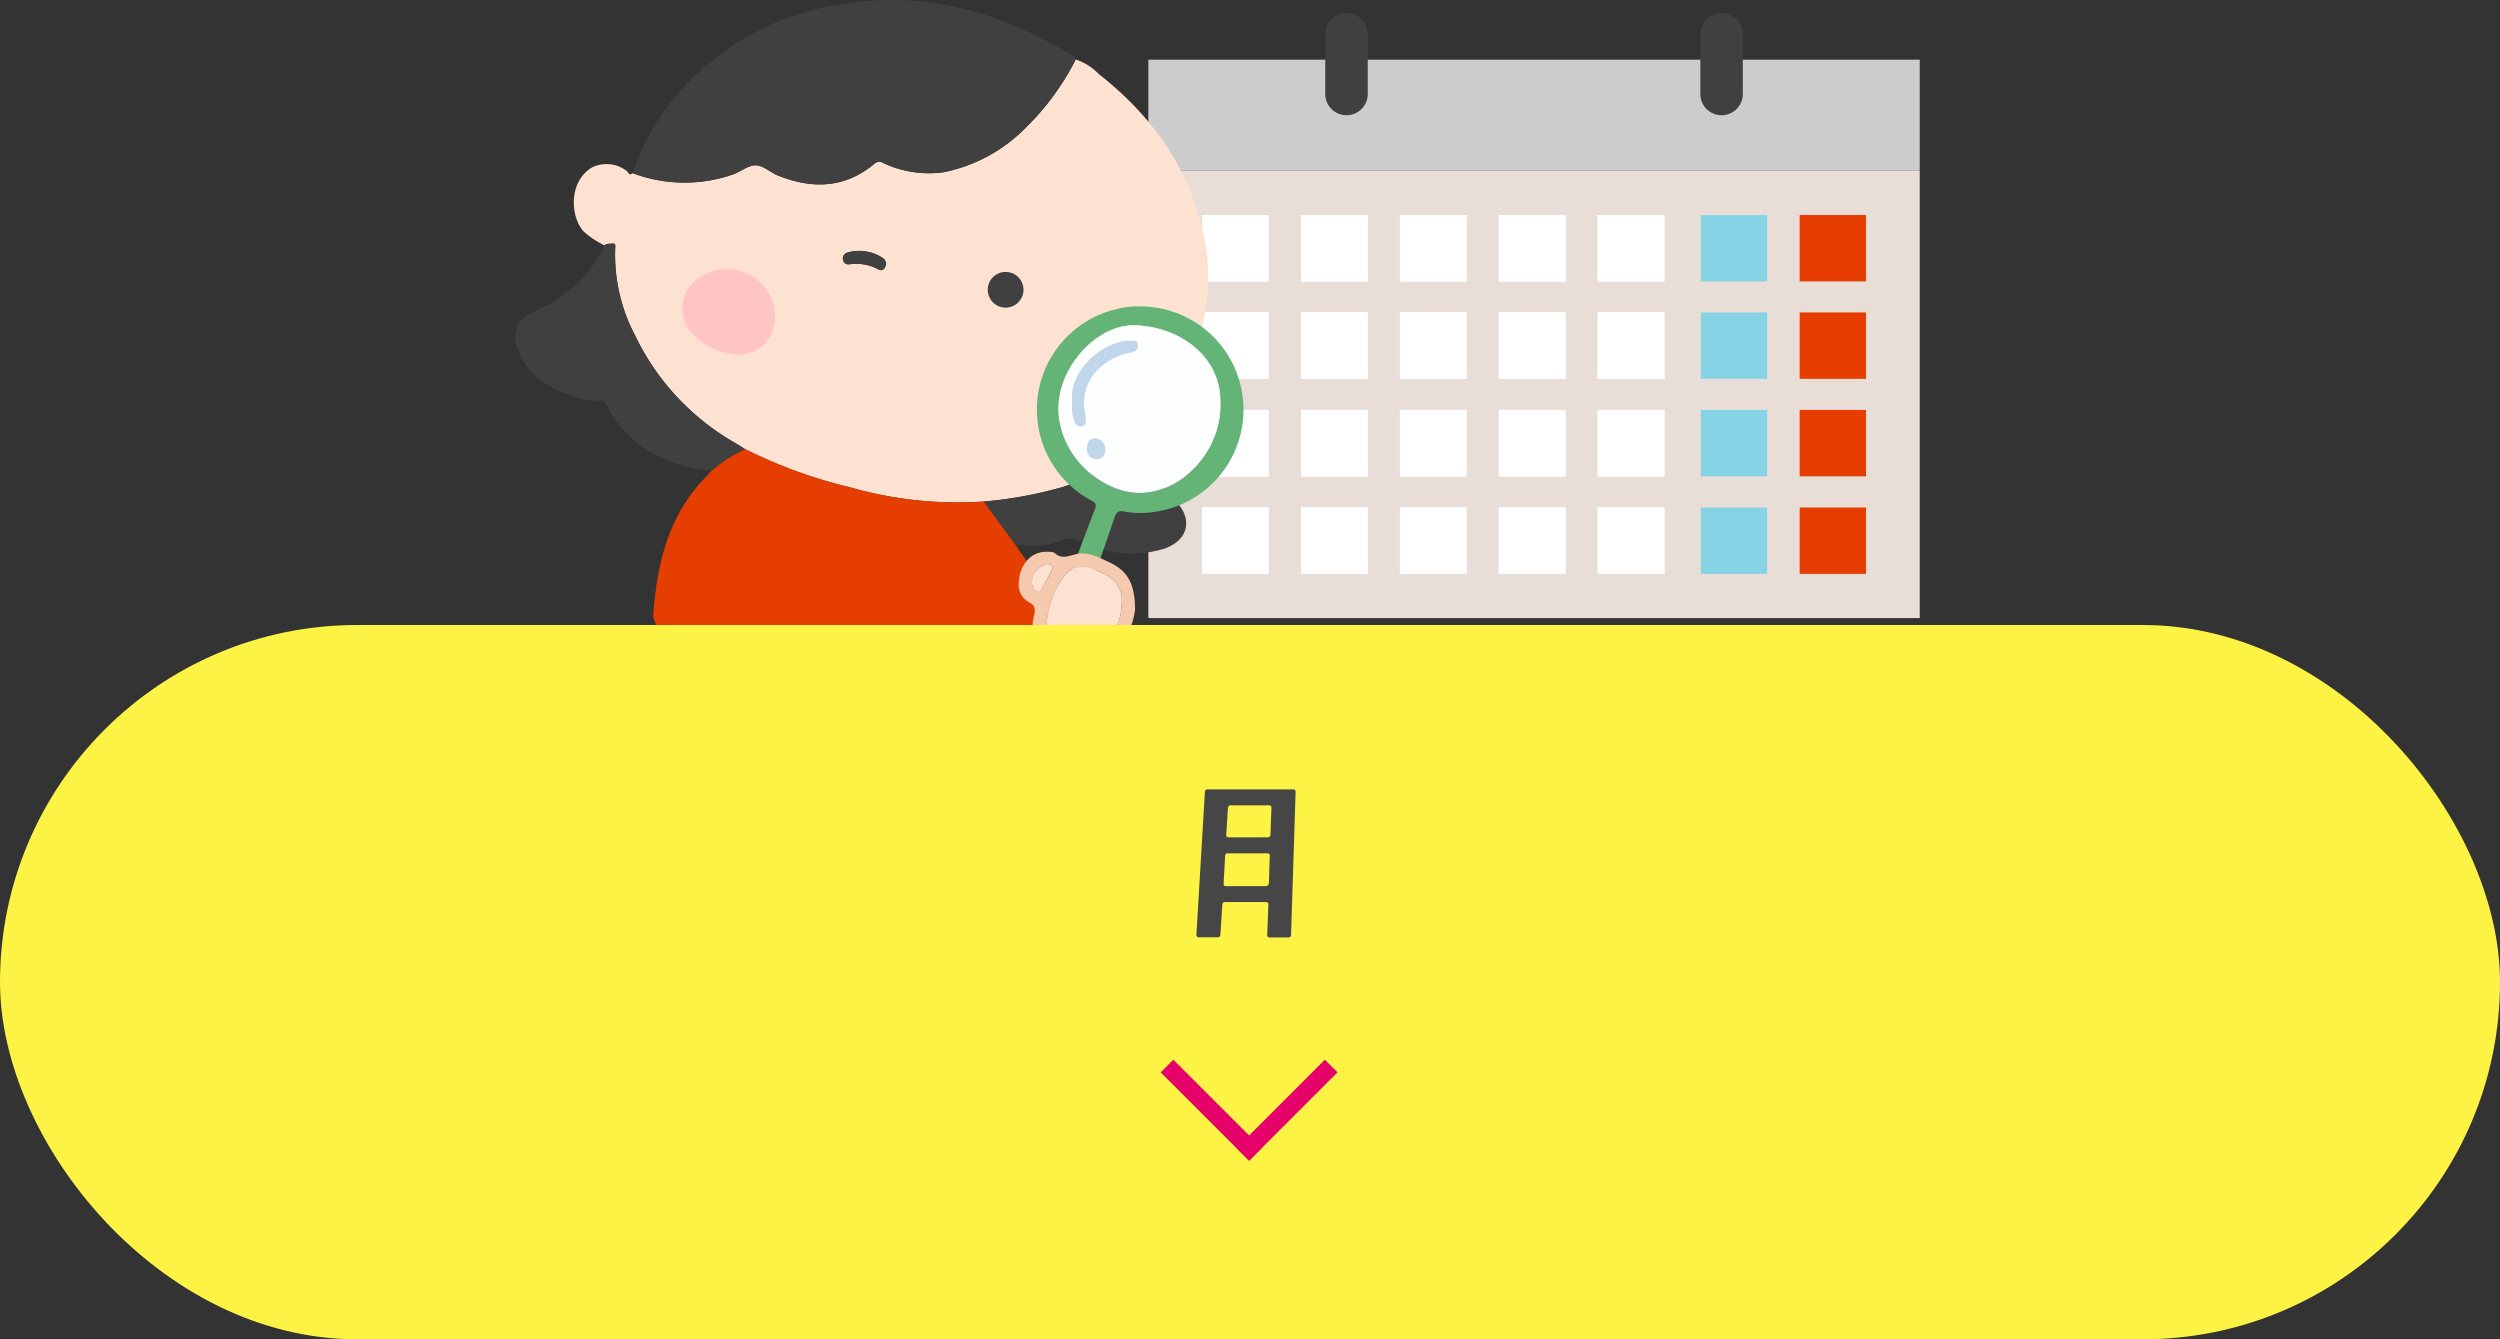 <?xml version="1.0" encoding="UTF-8"?>
<svg xmlns="http://www.w3.org/2000/svg" xmlns:xlink="http://www.w3.org/1999/xlink" width="280" height="150" viewBox="0 0 280 150">
  <rect x="0" y="0" width="280" height="150" fill="#333333" stroke="none"/>
  <defs>
    <clipPath id="clip-path">
      <rect id="長方形_755" data-name="長方形 755" width="157.28" height="80" fill="none"></rect>
    </clipPath>
    <clipPath id="clip-path-2">
      <rect id="長方形_663" data-name="長方形 663" width="19.799" height="11.314" transform="translate(0 0)" fill="none" stroke="#e5006a" stroke-width="1"></rect>
    </clipPath>
    <clipPath id="clip-path-3">
      <rect id="長方形_660" data-name="長方形 660" width="11.106" height="16.588" transform="translate(0 0)" fill="#464646"></rect>
    </clipPath>
  </defs>
  <g id="nav_月" transform="translate(-245 -480.59)">
    <g id="illust" transform="translate(302.73 480.59)">
      <rect id="長方形_665" data-name="長方形 665" width="86.393" height="50.099" transform="translate(70.887 19.128)" fill="#e8ded7"></rect>
      <rect id="長方形_666" data-name="長方形 666" width="7.435" height="7.435" transform="translate(76.901 24.079)" fill="#fff"></rect>
      <rect id="長方形_667" data-name="長方形 667" width="7.435" height="7.435" transform="translate(87.983 24.079)" fill="#fff"></rect>
      <rect id="長方形_668" data-name="長方形 668" width="7.435" height="7.435" transform="translate(99.065 24.079)" fill="#fff"></rect>
      <rect id="長方形_669" data-name="長方形 669" width="7.435" height="7.435" transform="translate(110.147 24.079)" fill="#fff"></rect>
      <rect id="長方形_670" data-name="長方形 670" width="7.435" height="7.435" transform="translate(121.229 24.079)" fill="#fff"></rect>
      <rect id="長方形_671" data-name="長方形 671" width="7.435" height="7.435" transform="translate(76.901 34.995)" fill="#fff"></rect>
      <rect id="長方形_672" data-name="長方形 672" width="7.435" height="7.435" transform="translate(87.983 34.995)" fill="#fff"></rect>
      <rect id="長方形_673" data-name="長方形 673" width="7.435" height="7.435" transform="translate(99.065 34.995)" fill="#fff"></rect>
      <rect id="長方形_674" data-name="長方形 674" width="7.435" height="7.435" transform="translate(110.147 34.995)" fill="#fff"></rect>
      <rect id="長方形_675" data-name="長方形 675" width="7.435" height="7.435" transform="translate(121.229 34.995)" fill="#fff"></rect>
      <rect id="長方形_676" data-name="長方形 676" width="7.435" height="7.435" transform="translate(76.901 45.912)" fill="#fff"></rect>
      <rect id="長方形_677" data-name="長方形 677" width="7.435" height="7.435" transform="translate(87.983 45.912)" fill="#fff"></rect>
      <rect id="長方形_678" data-name="長方形 678" width="7.435" height="7.435" transform="translate(99.065 45.912)" fill="#fff"></rect>
      <rect id="長方形_679" data-name="長方形 679" width="7.435" height="7.435" transform="translate(110.147 45.912)" fill="#fff"></rect>
      <rect id="長方形_680" data-name="長方形 680" width="7.435" height="7.435" transform="translate(121.229 45.912)" fill="#fff"></rect>
      <rect id="長方形_681" data-name="長方形 681" width="7.435" height="7.435" transform="translate(76.901 24.079)" fill="#fff"></rect>
      <rect id="長方形_682" data-name="長方形 682" width="7.435" height="7.435" transform="translate(87.983 24.079)" fill="#fff"></rect>
      <rect id="長方形_683" data-name="長方形 683" width="7.435" height="7.435" transform="translate(99.065 24.079)" fill="#fff"></rect>
      <rect id="長方形_684" data-name="長方形 684" width="7.435" height="7.435" transform="translate(110.147 24.079)" fill="#fff"></rect>
      <rect id="長方形_685" data-name="長方形 685" width="7.435" height="7.435" transform="translate(121.229 24.079)" fill="#fff"></rect>
      <rect id="長方形_686" data-name="長方形 686" width="7.435" height="7.435" transform="translate(76.901 34.995)" fill="#fff"></rect>
      <rect id="長方形_687" data-name="長方形 687" width="7.435" height="7.435" transform="translate(87.983 34.995)" fill="#fff"></rect>
      <rect id="長方形_688" data-name="長方形 688" width="7.435" height="7.435" transform="translate(99.065 34.995)" fill="#fff"></rect>
      <rect id="長方形_689" data-name="長方形 689" width="7.435" height="7.435" transform="translate(110.147 34.995)" fill="#fff"></rect>
      <rect id="長方形_690" data-name="長方形 690" width="7.435" height="7.435" transform="translate(121.229 34.995)" fill="#fff"></rect>
      <rect id="長方形_691" data-name="長方形 691" width="7.435" height="7.435" transform="translate(76.901 45.912)" fill="#fff"></rect>
      <rect id="長方形_692" data-name="長方形 692" width="7.435" height="7.435" transform="translate(87.983 45.912)" fill="#fff"></rect>
      <rect id="長方形_693" data-name="長方形 693" width="7.435" height="7.435" transform="translate(99.065 45.912)" fill="#fff"></rect>
      <rect id="長方形_694" data-name="長方形 694" width="7.435" height="7.435" transform="translate(110.147 45.912)" fill="#fff"></rect>
      <rect id="長方形_695" data-name="長方形 695" width="7.435" height="7.435" transform="translate(121.229 45.912)" fill="#fff"></rect>
      <rect id="長方形_696" data-name="長方形 696" width="7.435" height="7.435" transform="translate(76.901 24.079)" fill="#fff"></rect>
      <rect id="長方形_697" data-name="長方形 697" width="7.435" height="7.435" transform="translate(87.983 24.079)" fill="#fff"></rect>
      <rect id="長方形_698" data-name="長方形 698" width="7.435" height="7.435" transform="translate(99.065 24.079)" fill="#fff"></rect>
      <rect id="長方形_699" data-name="長方形 699" width="7.435" height="7.435" transform="translate(110.147 24.079)" fill="#fff"></rect>
      <rect id="長方形_700" data-name="長方形 700" width="7.435" height="7.435" transform="translate(121.229 24.079)" fill="#fff"></rect>
      <rect id="長方形_701" data-name="長方形 701" width="7.435" height="7.435" transform="translate(76.901 34.995)" fill="#fff"></rect>
      <rect id="長方形_702" data-name="長方形 702" width="7.435" height="7.435" transform="translate(87.983 34.995)" fill="#fff"></rect>
      <rect id="長方形_703" data-name="長方形 703" width="7.435" height="7.435" transform="translate(99.065 34.995)" fill="#fff"></rect>
      <rect id="長方形_704" data-name="長方形 704" width="7.435" height="7.435" transform="translate(110.147 34.995)" fill="#fff"></rect>
      <rect id="長方形_705" data-name="長方形 705" width="7.435" height="7.435" transform="translate(121.229 34.995)" fill="#fff"></rect>
      <rect id="長方形_706" data-name="長方形 706" width="7.435" height="7.435" transform="translate(76.901 45.912)" fill="#fff"></rect>
      <rect id="長方形_707" data-name="長方形 707" width="7.435" height="7.435" transform="translate(87.983 45.912)" fill="#fff"></rect>
      <rect id="長方形_708" data-name="長方形 708" width="7.435" height="7.435" transform="translate(99.065 45.912)" fill="#fff"></rect>
      <rect id="長方形_709" data-name="長方形 709" width="7.435" height="7.435" transform="translate(110.147 45.912)" fill="#fff"></rect>
      <rect id="長方形_710" data-name="長方形 710" width="7.435" height="7.435" transform="translate(121.229 45.912)" fill="#fff"></rect>
      <rect id="長方形_711" data-name="長方形 711" width="7.435" height="7.435" transform="translate(76.901 24.079)" fill="#fff"></rect>
      <rect id="長方形_712" data-name="長方形 712" width="7.435" height="7.435" transform="translate(87.983 24.079)" fill="#fff"></rect>
      <rect id="長方形_713" data-name="長方形 713" width="7.435" height="7.435" transform="translate(99.065 24.079)" fill="#fff"></rect>
      <rect id="長方形_714" data-name="長方形 714" width="7.435" height="7.435" transform="translate(110.147 24.079)" fill="#fff"></rect>
      <rect id="長方形_715" data-name="長方形 715" width="7.435" height="7.435" transform="translate(121.229 24.079)" fill="#fff"></rect>
      <rect id="長方形_716" data-name="長方形 716" width="7.435" height="7.435" transform="translate(76.901 34.995)" fill="#fff"></rect>
      <rect id="長方形_717" data-name="長方形 717" width="7.435" height="7.435" transform="translate(87.983 34.995)" fill="#fff"></rect>
      <rect id="長方形_718" data-name="長方形 718" width="7.435" height="7.435" transform="translate(99.065 34.995)" fill="#fff"></rect>
      <rect id="長方形_719" data-name="長方形 719" width="7.435" height="7.435" transform="translate(110.147 34.995)" fill="#fff"></rect>
      <rect id="長方形_720" data-name="長方形 720" width="7.435" height="7.435" transform="translate(121.229 34.995)" fill="#fff"></rect>
      <rect id="長方形_721" data-name="長方形 721" width="7.435" height="7.435" transform="translate(76.901 45.912)" fill="#fff"></rect>
      <rect id="長方形_722" data-name="長方形 722" width="7.435" height="7.435" transform="translate(87.983 45.912)" fill="#fff"></rect>
      <rect id="長方形_723" data-name="長方形 723" width="7.435" height="7.435" transform="translate(99.065 45.912)" fill="#fff"></rect>
      <rect id="長方形_724" data-name="長方形 724" width="7.435" height="7.435" transform="translate(110.147 45.912)" fill="#fff"></rect>
      <rect id="長方形_725" data-name="長方形 725" width="7.435" height="7.435" transform="translate(121.229 45.912)" fill="#fff"></rect>
      <rect id="長方形_726" data-name="長方形 726" width="7.435" height="7.435" transform="translate(132.753 24.079)" fill="#87d3e6"></rect>
      <rect id="長方形_727" data-name="長方形 727" width="7.435" height="7.435" transform="translate(132.753 34.995)" fill="#87d3e6"></rect>
      <rect id="長方形_728" data-name="長方形 728" width="7.435" height="7.435" transform="translate(132.753 45.912)" fill="#87d3e6"></rect>
      <rect id="長方形_729" data-name="長方形 729" width="7.435" height="7.435" transform="translate(143.831 24.079)" fill="#e63e00"></rect>
      <rect id="長方形_730" data-name="長方形 730" width="7.435" height="7.435" transform="translate(143.831 34.995)" fill="#e63e00"></rect>
      <rect id="長方形_731" data-name="長方形 731" width="7.435" height="7.435" transform="translate(143.831 45.912)" fill="#e63e00"></rect>
      <rect id="長方形_732" data-name="長方形 732" width="7.435" height="7.435" transform="translate(76.901 56.842)" fill="#fff"></rect>
      <rect id="長方形_733" data-name="長方形 733" width="7.435" height="7.435" transform="translate(87.983 56.842)" fill="#fff"></rect>
      <rect id="長方形_734" data-name="長方形 734" width="7.435" height="7.435" transform="translate(99.065 56.842)" fill="#fff"></rect>
      <rect id="長方形_735" data-name="長方形 735" width="7.435" height="7.435" transform="translate(110.147 56.842)" fill="#fff"></rect>
      <rect id="長方形_736" data-name="長方形 736" width="7.435" height="7.435" transform="translate(121.229 56.842)" fill="#fff"></rect>
      <rect id="長方形_737" data-name="長方形 737" width="7.435" height="7.435" transform="translate(76.901 56.842)" fill="#fff"></rect>
      <rect id="長方形_738" data-name="長方形 738" width="7.435" height="7.435" transform="translate(87.983 56.842)" fill="#fff"></rect>
      <rect id="長方形_739" data-name="長方形 739" width="7.435" height="7.435" transform="translate(99.065 56.842)" fill="#fff"></rect>
      <rect id="長方形_740" data-name="長方形 740" width="7.435" height="7.435" transform="translate(110.147 56.842)" fill="#fff"></rect>
      <rect id="長方形_741" data-name="長方形 741" width="7.435" height="7.435" transform="translate(121.229 56.842)" fill="#fff"></rect>
      <rect id="長方形_742" data-name="長方形 742" width="7.435" height="7.435" transform="translate(76.901 56.842)" fill="#fff"></rect>
      <rect id="長方形_743" data-name="長方形 743" width="7.435" height="7.435" transform="translate(87.983 56.842)" fill="#fff"></rect>
      <rect id="長方形_744" data-name="長方形 744" width="7.435" height="7.435" transform="translate(99.065 56.842)" fill="#fff"></rect>
      <rect id="長方形_745" data-name="長方形 745" width="7.435" height="7.435" transform="translate(110.147 56.842)" fill="#fff"></rect>
      <rect id="長方形_746" data-name="長方形 746" width="7.435" height="7.435" transform="translate(121.229 56.842)" fill="#fff"></rect>
      <rect id="長方形_747" data-name="長方形 747" width="7.435" height="7.435" transform="translate(76.901 56.842)" fill="#fff"></rect>
      <rect id="長方形_748" data-name="長方形 748" width="7.435" height="7.435" transform="translate(87.983 56.842)" fill="#fff"></rect>
      <rect id="長方形_749" data-name="長方形 749" width="7.435" height="7.435" transform="translate(99.065 56.842)" fill="#fff"></rect>
      <rect id="長方形_750" data-name="長方形 750" width="7.435" height="7.435" transform="translate(110.147 56.842)" fill="#fff"></rect>
      <rect id="長方形_751" data-name="長方形 751" width="7.435" height="7.435" transform="translate(121.229 56.842)" fill="#fff"></rect>
      <rect id="長方形_752" data-name="長方形 752" width="7.435" height="7.435" transform="translate(132.753 56.842)" fill="#87d3e6"></rect>
      <rect id="長方形_753" data-name="長方形 753" width="7.435" height="7.435" transform="translate(143.831 56.842)" fill="#e63e00"></rect>
      <rect id="長方形_754" data-name="長方形 754" width="86.393" height="12.444" transform="translate(70.887 6.684)" fill="#ccc"></rect>
      <g id="グループ_1011" data-name="グループ 1011">
        <g id="グループ_1010" data-name="グループ 1010" clip-path="url(#clip-path)">
          <path id="パス_8757" data-name="パス 8757" d="M90.7,10.527V3.836a2.379,2.379,0,1,1,4.758,0v6.691a2.379,2.379,0,1,1-4.758,0" fill="#404040"></path>
          <path id="パス_8758" data-name="パス 8758" d="M132.707,10.527V3.836a2.379,2.379,0,1,1,4.758,0v6.691a2.379,2.379,0,1,1-4.758,0" fill="#404040"></path>
          <path id="パス_8759" data-name="パス 8759" d="M76.965,25.709c-1.722-7.238-5.858-12.894-11.639-17.42a6.218,6.218,0,0,0-2.578-1.626,28.836,28.836,0,0,1-5.61,7.651,17.787,17.787,0,0,1-9.2,4.977,11.958,11.958,0,0,1-6.756-1.042.792.792,0,0,0-.969.086C36.9,21.106,33.234,21.2,29.392,19.654c-.847-.341-1.632-1.118-2.461-1.141s-1.663.683-2.519,1.008a16.523,16.523,0,0,1-11.291-.129c-.361.343-.474-.088-.646-.231a3.7,3.7,0,0,0-3.915-.4c-2.607,1.573-2.428,5.427-.967,7.121a9.814,9.814,0,0,0,2.38,1.6c.251-.235.573-.163.87-.2s.359.074.337.381a19.385,19.385,0,0,0,2.213,9.9A27.632,27.632,0,0,0,24.521,49.563c.407.239.806.492,1.208.739a54.093,54.093,0,0,0,11.753,4.281A43.743,43.743,0,0,0,52.454,56.17a46.517,46.517,0,0,0,8.693-1.582,22.567,22.567,0,0,0,8.775-5.015c.139-.132.3-.242.449-.362a.764.764,0,0,1,.334-.724,10.121,10.121,0,0,0,2.587-2.912,25.879,25.879,0,0,0,3.663-9.229,22.964,22.964,0,0,0,.01-10.637M37.391,29.6a.611.611,0,0,1-.7-.465.7.7,0,0,1,.41-.824,4.757,4.757,0,0,1,4.117.636.962.962,0,0,1,.3.6c-.09.5-.386.9-.9.611a5.165,5.165,0,0,0-3.221-.554" fill="#fee2d1"></path>
          <path id="パス_8760" data-name="パス 8760" d="M25.729,50.3a54.093,54.093,0,0,0,11.753,4.281A43.742,43.742,0,0,0,52.454,56.17l3.533,4.812a32.675,32.675,0,0,0,2.681,3.63,1.613,1.613,0,0,0,.825.541c.347.1.692.214,1.032.339,3.037,1.119,4.186,2.953,3.667,6.142a9.866,9.866,0,0,1-3.769,6.761c-3.486,2.546-9.159,2.007-12.49-1.21a2.387,2.387,0,0,0-1.666-.756c-2.758-.136-5.523-.05-8.278-.275-6.074-.5-12.092-1.252-17.758-3.695a19.475,19.475,0,0,1-4.036-2.186,1.627,1.627,0,0,1-.747-1.554c.386-5.053,1.425-9.882,4.687-13.961.572-.716,1.229-1.364,1.846-2.043A15.181,15.181,0,0,1,25.729,50.3" fill="#e63e00"></path>
          <path id="パス_8761" data-name="パス 8761" d="M62.748,6.664a28.815,28.815,0,0,1-5.61,7.65,17.784,17.784,0,0,1-9.2,4.978,11.956,11.956,0,0,1-6.755-1.043.8.8,0,0,0-.971.087C36.9,21.107,33.234,21.2,29.392,19.655c-.846-.341-1.632-1.118-2.461-1.141s-1.663.683-2.518,1.007a16.52,16.52,0,0,1-11.292-.129A27.15,27.15,0,0,1,18.9,9.7,29.755,29.755,0,0,1,36.479.487c9.374-1.6,17.88.858,25.844,5.707.182.112.416.194.425.47" fill="#404040"></path>
          <path id="パス_8762" data-name="パス 8762" d="M25.729,50.3a15.181,15.181,0,0,0-3.748,2.412A15.726,15.726,0,0,1,16.2,51.178a12.479,12.479,0,0,1-6.044-5.886c-.192-.42-.468-.383-.8-.4a11.569,11.569,0,0,1-6.845-2.565,6.752,6.752,0,0,1-2.391-3.73,2.748,2.748,0,0,1,1.5-3.437c.655-.367,1.342-.678,2.009-1.024a14.362,14.362,0,0,0,6.344-6.653c.251-.236.573-.163.87-.2s.359.074.338.38a19.369,19.369,0,0,0,2.212,9.9A27.626,27.626,0,0,0,24.521,49.563c.407.239.806.493,1.208.74" fill="#404040"></path>
          <path id="パス_8763" data-name="パス 8763" d="M55.987,60.982,52.453,56.17a46.512,46.512,0,0,0,8.694-1.582,22.565,22.565,0,0,0,8.775-5.014c.139-.133.3-.242.449-.363a17.962,17.962,0,0,0,3.806,7.156c1.705,2.02,1.049,4.161-1.459,5.072a12.587,12.587,0,0,1-7.566-.041c-1-.255-1.908-.984-2.867-1.063-.922-.075-1.875.6-2.879.71a14.171,14.171,0,0,1-3.419-.063" fill="#404040"></path>
          <path id="パス_8764" data-name="パス 8764" d="M41.515,29.548c-.091.5-.386.9-.9.611a5.162,5.162,0,0,0-3.22-.554.609.609,0,0,1-.7-.465.7.7,0,0,1,.41-.824,4.755,4.755,0,0,1,4.117.637.962.962,0,0,1,.3.6" fill="#404040"></path>
          <path id="パス_8765" data-name="パス 8765" d="M56.9,32.457a2,2,0,1,1-2-2,2,2,0,0,1,2,2" fill="#404040"></path>
          <path id="パス_8766" data-name="パス 8766" d="M69.852,34.319A11.562,11.562,0,0,1,71.63,57.324a9.805,9.805,0,0,1-3.409-.034c-.648-.14-.919.067-1.132.694-1.328,3.9-2.727,7.776-3.96,11.708a2.811,2.811,0,0,1-1.285,1.961c-.413.2-.828.386-1.256.073a1.127,1.127,0,0,1-.338-1.287A55.944,55.944,0,0,1,62.573,63.2q1.135-3.09,2.326-6.159c.191-.488.12-.7-.36-.957a11.561,11.561,0,0,1,2.933-21.5,8.687,8.687,0,0,1,2.38-.263m9.1,10.645c.021-4.739-4.128-8.3-9.489-8.527-4.155-.178-8.534,4.423-8.636,9.147-.112,5.178,4.588,9.518,8.914,9.626,4.775.12,9.417-4.677,9.211-10.246" fill="#64b478"></path>
          <path id="パス_8767" data-name="パス 8767" d="M78.947,44.964c.206,5.568-4.436,10.366-9.212,10.246-4.325-.109-9.025-4.449-8.913-9.625.1-4.725,4.481-9.325,8.636-9.149,5.361.228,9.51,3.788,9.489,8.528m-16.586.168a4.792,4.792,0,0,0,.255,2.1.71.71,0,0,0,.855.486c.4-.079.426-.4.408-.712-.015-.276-.061-.55-.1-.824a5.217,5.217,0,0,1,1.36-4.692A6.8,6.8,0,0,1,68.81,39.5c.47-.087.989-.283.9-.9s-.641-.416-1.027-.421c-2.473-.032-6.76,3.013-6.319,6.95m1.666,5.124A1.027,1.027,0,0,0,65.084,51.4a.913.913,0,0,0,.967-1.012,1.233,1.233,0,0,0-1.147-1.3c-.633.054-.9.482-.877,1.162" fill="#fdfefe"></path>
          <path id="パス_8768" data-name="パス 8768" d="M62.361,45.132c-.441-3.937,3.846-6.982,6.319-6.95.387.005.937-.179,1.027.421s-.426.81-.9.9a6.792,6.792,0,0,0-3.668,1.992,5.216,5.216,0,0,0-1.36,4.691c.037.275.082.549.1.825.017.317-.007.632-.409.712a.708.708,0,0,1-.854-.486,4.78,4.78,0,0,1-.256-2.1" fill="#bfd6eb"></path>
          <path id="パス_8769" data-name="パス 8769" d="M64.027,50.256c-.019-.68.244-1.108.877-1.162a1.233,1.233,0,0,1,1.147,1.3.913.913,0,0,1-.967,1.012,1.027,1.027,0,0,1-1.057-1.149" fill="#bfd6eb"></path>
          <path id="パス_8770" data-name="パス 8770" d="M69.4,68.269a8.922,8.922,0,0,1-3.61,6.072,3.982,3.982,0,0,1-3.269.6,7.148,7.148,0,0,1-2.264-.824A4.516,4.516,0,0,1,58.1,68.884c.144-.668.123-1.092-.613-1.443a2.226,2.226,0,0,1-1.108-2.206c.064-1.822,1.257-3.632,3.47-3.427a1.011,1.011,0,0,1,.556.135c.742.7,1.5.351,2.3.141,1.369-.356,2.556.319,3.738.859,2.06.942,2.953,2.352,2.952,5.326m-1.5-.6A3.287,3.287,0,0,0,66.684,64.7a7.309,7.309,0,0,0-1.481-.75c-1.5-.819-2.9-.59-3.752.553a9.764,9.764,0,0,0-1.96,5.735,2.772,2.772,0,0,0,1.737,2.778c1.21.581,2.572.966,3.731.081A6.825,6.825,0,0,0,67.9,67.667M57.845,65.043a1.315,1.315,0,0,0,.135.725c.136.248.276.508.586.532.376.03.381-.312.5-.553.3-.592.632-1.166.941-1.753.1-.187.277-.392.069-.6a.686.686,0,0,0-.6-.207,2.152,2.152,0,0,0-1.629,1.859" fill="#f4c9ae"></path>
          <path id="パス_8771" data-name="パス 8771" d="M67.9,67.667A6.829,6.829,0,0,1,64.959,73.1c-1.159.885-2.521.5-3.731-.081a2.77,2.77,0,0,1-1.736-2.778,9.755,9.755,0,0,1,1.96-5.735c.854-1.143,2.248-1.372,3.752-.553a7.349,7.349,0,0,1,1.48.749A3.29,3.29,0,0,1,67.9,67.667" fill="#fee2d1"></path>
          <path id="パス_8772" data-name="パス 8772" d="M57.844,65.043a2.157,2.157,0,0,1,1.63-1.86.691.691,0,0,1,.6.207c.208.212.029.417-.069.6-.309.587-.643,1.161-.941,1.753-.121.241-.127.583-.5.553-.31-.024-.451-.284-.587-.532a1.333,1.333,0,0,1-.135-.725" fill="#fee2d1"></path>
          <path id="パス_8773" data-name="パス 8773" d="M29.05,35.431a4.03,4.03,0,0,1-4.993,4.158,7.451,7.451,0,0,1-4.107-2.04,4.128,4.128,0,0,1,.287-6.186,5.456,5.456,0,0,1,8.74,2.918,8.987,8.987,0,0,1,.073,1.15" fill="#ffc4c4"></path>
        </g>
      </g>
    </g>
    <rect id="bg_pink" width="280" height="80" rx="40" transform="translate(245 550.59)" fill="#fcf345"></rect>
    <g id="icon_arrow" transform="translate(375 599.276)">
      <g id="グループ_1007" data-name="グループ 1007" clip-path="url(#clip-path-2)">
        <line id="線_95" data-name="線 95" x2="8.485" y2="8.485" transform="translate(1.414 1.414)" fill="none" stroke="#e5006a" stroke-linecap="square" stroke-miterlimit="10" stroke-width="2"></line>
        <line id="線_96" data-name="線 96" x1="8.485" y2="8.485" transform="translate(9.9 1.414)" fill="none" stroke="#e5006a" stroke-linecap="square" stroke-miterlimit="10" stroke-width="2"></line>
      </g>
    </g>
    <g id="txt_" transform="translate(379 569)">
      <g id="グループ_1001" data-name="グループ 1001" clip-path="url(#clip-path-3)">
        <path id="パス_8726" data-name="パス 8726" d="M10.6,16.272a.279.279,0,0,1-.315.316H8.231c-.211,0-.315-.106-.3-.316l.127-3.359c.02-.189-.084-.294-.315-.294H3.212c-.188,0-.294.1-.315.314l-.209,3.319a.3.3,0,0,1-.336.314H.293A.256.256,0,0,1,0,16.272L.945.315C.965.1,1.071,0,1.26,0h9.573c.19,0,.274.1.274.315ZM7.916,7.16H3.506c-.189,0-.294.105-.294.314l-.168,3.067c-.02.209.084.293.273.293H7.811c.189,0,.293-.147.314-.461l.083-2.919c.023-.189-.061-.294-.292-.294M8.1,1.785H3.842q-.283,0-.314.314l-.19,3c0,.189.084.273.294.273H7.979a.292.292,0,0,0,.314-.293L8.4,2.1c0-.209-.084-.314-.3-.314" fill="#464646"></path>
      </g>
    </g>
  </g>
</svg>
